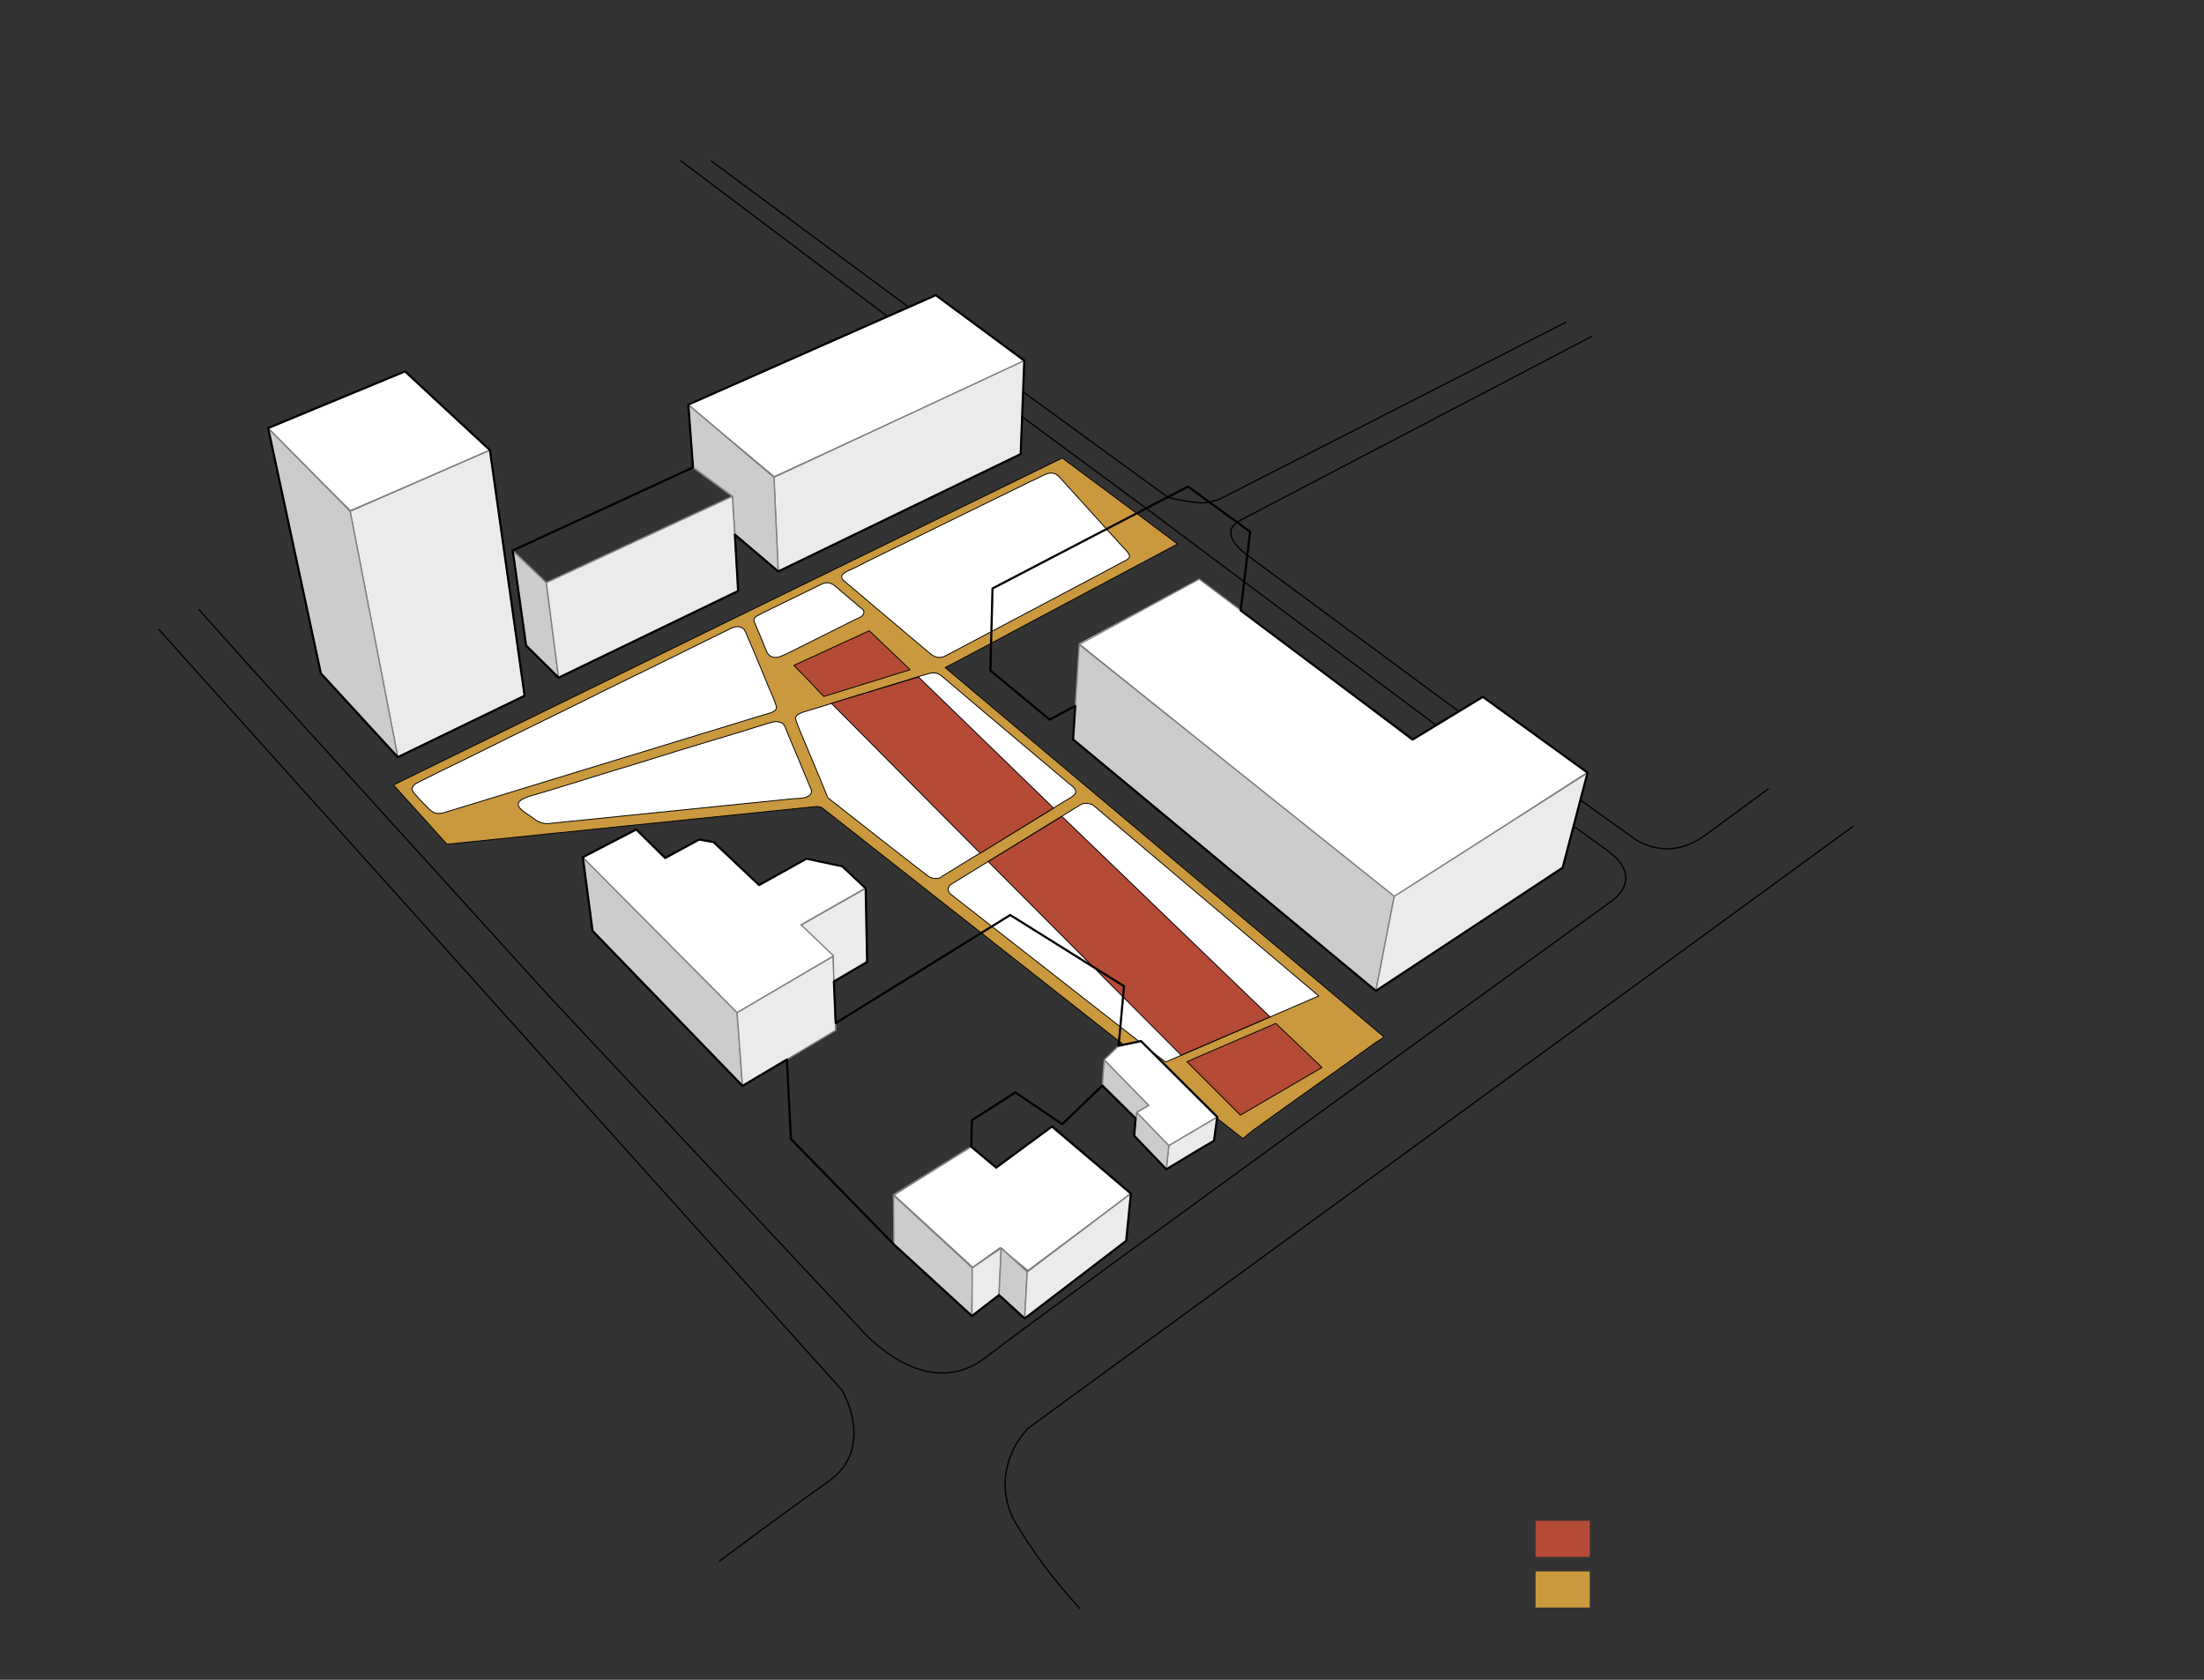 <?xml version="1.0" encoding="utf-8"?>
<!-- Generator: Adobe Illustrator 19.2.0, SVG Export Plug-In . SVG Version: 6.00 Build 0)  -->
<svg version="1.1" id="Layer_1" xmlns="http://www.w3.org/2000/svg" xmlns:xlink="http://www.w3.org/1999/xlink" x="0px" y="0px"
	 viewBox="0 0 610 465" enable-background="new 0 0 610 465" xml:space="preserve">
<rect x="0" y="0" width="610" height="465" fill="#333333" stroke="none"/>
<g>
	<path fill="#CA993E" stroke="#000000" stroke-width="0.24" stroke-linecap="round" stroke-linejoin="round" d="M380.3,288.9
		c-11.1,8.1-22.4,15.9-33.5,24c0,0-0.1,0-0.1,0.1c-0.9,0.7-1.8,1.4-2.7,2.2c-38.7-30.4-77.4-60.9-116.1-91.3
		c-0.7-0.6-1.4-0.7-2.3-0.6c-34,3.5-68,6.9-101.9,10.4c-0.9-1-1.9-2.1-2.8-3.1c-4-4.4-8-8.9-12-13.3
		c61.7-30.2,123.4-60.4,185.1-90.5c10.6,7.9,21.3,15.8,31.9,23.8c-20,10.6-40,21.3-59.9,31.9c-1.5,0.8-2.9,1.5-4.4,2.3
		c40.3,34,81.2,68.3,121.5,102.3L380.3,288.9z"/>
	<polygon fill="#B54A37" stroke="#000000" stroke-width="0.24" stroke-linecap="round" stroke-linejoin="round" points="
		343.3,308.7 365.9,295.5 353.1,283.3 328.5,293.9 	"/>
	<path fill="#FFFFFF" stroke="#000000" stroke-width="0.24" stroke-linecap="round" stroke-linejoin="round" d="M151.6,228
		c15.1-1.5,30.2-3.1,45.3-4.6c7.6-0.8,15.1-1.5,22.7-2.3c1.2-0.1,2.5,0,3.7-0.5c1.1-0.5,1.6-1.1,1.1-2.3c-0.7-1.7-1.4-3.3-2.1-5
		c-1.4-3.3-2.7-6.6-4.1-9.8c-0.3-0.7-0.6-1.4-0.8-2c-0.3-0.8-0.7-1.4-1.7-1.6c-1.1-0.3-2,0-3,0.3c-1,0.3-1.9,0.6-2.9,0.9
		c-3.8,1.2-7.7,2.4-11.5,3.5c-7.3,2.2-14.5,4.4-21.8,6.7c-7.3,2.2-14.5,4.4-21.8,6.7c-2,0.6-4,1.2-6,1.8c-1,0.3-4.7,1.1-5.2,2.5
		c-0.5,1.5,2.4,2.9,3.1,3.5c0.7,0.5,1.4,1,2.1,1.5C149.8,227.7,150.5,228.1,151.6,228z"/>
	<path fill="#FFFFFF" stroke="#000000" stroke-width="0.24" stroke-linecap="round" stroke-linejoin="round" d="M123.1,224.9
		c18.7-5.7,37.5-11.5,56.2-17.2c9.4-2.9,18.7-5.7,28.1-8.6c1.5-0.5,3.1-0.9,4.6-1.4c1.1-0.3,3.4-0.8,2.8-2.4
		c-0.7-2.2-1.8-4.3-2.6-6.4c-1.7-4.1-3.4-8.3-5.2-12.4c-0.2-0.5-0.8-2.1-1.3-2.5c-1.4-0.9-2.4-0.5-3.7,0.1c-2.2,1.1-4.5,2.2-6.7,3.3
		c-4.5,2.2-9.1,4.5-13.6,6.7c-8.8,4.3-17.6,8.6-26.4,13c-8.8,4.3-17.6,8.6-26.4,13c-2.4,1.2-4.8,2.3-7.2,3.5
		c-1.2,0.6-2.4,1.2-3.6,1.8c-0.6,0.3-3,1.4-3.5,1.9c-1,1.1-0.4,1.8,0.4,2.7c0.7,0.8,1.4,1.6,2.1,2.3
		C119.1,224.1,119.8,225.9,123.1,224.9z"/>
	<path fill="#FFFFFF" stroke="#000000" stroke-width="0.24" stroke-linecap="round" stroke-linejoin="round" d="M238.5,168.5
		c-2.4-2.1-4.9-4.1-7.3-6.2c-1.5-1.3-2.8-1.2-4.4-0.3c-1.4,0.7-2.8,1.4-4.3,2.1c-2.9,1.4-5.7,2.8-8.6,4.2c-0.4,0.2-4.4,2.1-4.8,2.5
		c-0.7,0.7-0.4,1.2-0.1,1.9c0.3,0.6,0.5,1.3,0.8,1.9c0.6,1.4,1.2,2.8,1.7,4.1c0.7,1.6,0.9,3.3,3.3,3.3c1.1,0,3.6-1.4,4.5-1.8
		c1.4-0.7,2.8-1.4,4.2-2.1c2.9-1.4,5.7-2.9,8.6-4.3c1.5-0.8,3.1-1.5,4.6-2.3c0.7-0.4,1.5-0.5,2.1-1.2
		C239.3,169.5,239.2,169,238.5,168.5"/>
	<path fill="#FFFFFF" stroke="#000000" stroke-width="0.24" stroke-linecap="round" stroke-linejoin="round" d="M242.1,154.4
		c-1.9,1-3.9,1.9-5.8,2.9c-1.6,0.8-4.8,1.7-2.6,3.6c3,2.5,6,5,9,7.6c3,2.5,5.9,5,8.9,7.5c1.5,1.3,3,2.5,4.5,3.8
		c1.8,1.5,3.1,3,5.7,1.7c14.2-7.5,28.3-15,42.5-22.5c1.9-1,3.9-2.1,5.8-3.1c0.5-0.3,2.3-1,2.5-1.7c0.2-0.8-1-1.9-1.4-2.3
		c-2.6-2.9-5.2-5.7-7.8-8.6c-2.6-2.8-5.1-5.7-7.7-8.5c-0.6-0.7-1.3-1.4-1.9-2.1c-0.7-0.8-1.3-1.5-2.4-1.7c-1.3-0.2-2.2,0.4-3.3,0.9
		c-1,0.5-1.9,1-2.9,1.4C270.9,140.3,256.5,147.3,242.1,154.4z"/>
	<path fill="#FFFFFF" stroke="#000000" stroke-width="0.24" stroke-linecap="round" stroke-linejoin="round" d="M229.2,220.9
		c5.1,4,10.3,8.1,15.4,12.1c2.6,2,5.1,4,7.7,6c1.3,1,2.6,2,3.9,3c0.6,0.5,1.2,1,2,1.1c0.9,0.2,1.7,0.1,2.5-0.4l0-0.1
		c11.4-7,22.8-13.9,34.1-20.9c0.7-0.4,1.5-0.8,2.2-1.4c0.8-0.6,1-1.2,0.4-2c-0.5-0.7-1.2-1.1-1.9-1.7c-0.6-0.5-1.3-1.1-1.9-1.6
		c-2.6-2.2-5.1-4.3-7.7-6.5c-5.1-4.3-10.2-8.6-15.3-12.9c-2.4-2.1-4.9-4.1-7.3-6.2c-4.3-3.6-3.6-3.8-9.1-2.1
		c-6.4,2-12.8,3.9-19.1,5.9c-3.5,1.1-6.9,2.1-10.4,3.2c-0.8,0.3-4.1,0.9-4.5,2.2c-0.2,0.6,1.1,3.3,1.2,3.7
		c2.6,6.2,5.2,12.3,7.7,18.5"/>
	<path fill="#FFFFFF" stroke="#000000" stroke-width="0.24" stroke-linecap="round" stroke-linejoin="round" d="M320.1,292.1
		c0.8,0.6,1.7,1.3,2.5,1.9c14.1-6.1,28.3-12.2,42.4-18.3c-1.1-0.9-2.1-1.8-3.2-2.7c-19.7-16.6-39.3-33.3-59-49.9
		c-1-0.8-2.7-1-3.8-0.3c-11.9,7.3-23.7,14.6-35.6,21.9c-1.2,0.7-1.3,2-0.2,2.9C282.2,262.4,301.1,277.3,320.1,292.1z"/>
	<polygon fill="#B54A37" stroke="#000000" stroke-width="0.24" stroke-linecap="round" stroke-linejoin="round" points="
		219.7,184.2 240.6,174.6 251.9,185.4 228,192.8 222,186.5 	"/>
	<polygon fill="#B54A37" stroke="#000000" stroke-width="0.24" stroke-linecap="round" stroke-linejoin="round" points="
		273.5,238.5 293.9,226 351.5,281.5 326.9,292.1 	"/>
	<polygon fill="#B54A37" stroke="#000000" stroke-width="0.24" stroke-linecap="round" stroke-linejoin="round" points="
		271.3,236.2 291.6,223.7 254.2,187.4 230.1,194.7 	"/>
	<path fill="none" stroke="#000000" stroke-width="0.36" stroke-linecap="round" stroke-linejoin="round" d="M260.1,98.5l22.7,16.8
		l34.4,25.4l27.1,20.3l53.1,39.7l38.1,28c0,0,3.4,2.4,9.3,6.7c10,7.2,2.7,13,1.3,14c0,0-156.1,113-173.2,126.3
		c-17.1,13.3-34.8-7.9-34.8-7.9l-86.3-92.2L69.6,185"/>
	<path fill="none" stroke="#000000" stroke-width="0.36" stroke-linecap="round" stroke-linejoin="round" d="M44,174.3l189,210.5
		c0,0,9.6,15.9-3.7,25.3s-30.1,22-30.1,22"/>
	
		<line fill="none" stroke="#000000" stroke-width="0.36" stroke-linecap="round" stroke-linejoin="round" x1="260.1" y1="98.5" x2="188.4" y2="44.5"/>
	
		<line fill="none" stroke="#000000" stroke-width="0.36" stroke-linecap="round" stroke-linejoin="round" x1="55.1" y1="168.8" x2="69.6" y2="185"/>
	<path fill="none" stroke="#000000" stroke-width="0.36" stroke-linecap="round" stroke-linejoin="round" d="M298.8,445.2
		c-7-7.6-13-15.6-18.2-24.5c-4.4-8.4-2.6-18.3,3.9-25.3l228.3-166.6"/>
	<path fill="none" stroke="#000000" stroke-width="0.36" stroke-linecap="round" stroke-linejoin="round" d="M433.4,89.2l-96.1,49.1
		c0,0-1.5,0.4-2.6,0.7c-3.1,0.8-11.4-1.3-11.4-1.3l-39.7-28.9l-86.7-64.2"/>
	<path fill="none" stroke="#000000" stroke-width="0.36" stroke-linecap="round" stroke-linejoin="round" d="M440.6,93.1l-96.9,50.7
		c0,0-0.5,0.3-1.4,0.9c0,0-5.2,2.8,2.9,9l58.5,43.2l33.6,24.5l14.7,10.5c0,0,9.1,7.4,20.1-0.8c12.3-9,17.3-12.7,17.3-12.7"/>
	<polygon fill="#FFFFFF" stroke="#808080" stroke-width="0.36" stroke-linecap="round" stroke-linejoin="round" points="
		247.3,330.7 268.7,317.5 275.8,323.3 290.9,311.9 313,330.4 284.5,351.7 276.8,345.4 269.2,350.8 	"/>
	<polygon fill="#FFFFFF" points="74.2,118.6 112.1,102.7 135.7,124.6 97,141.2 	"/>
	<polygon fill="#EBEBEB" stroke="#808080" stroke-width="0.36" stroke-linecap="round" stroke-linejoin="round" points="
		215.4,158.2 214.2,132.1 283.5,99.8 282.5,125.7 	"/>
	<polygon fill="#CCCCCC" stroke="#808080" stroke-width="0.36" stroke-linecap="round" stroke-linejoin="round" points="203.4,148 
		215.4,158.2 214.2,132.1 190.5,112 191.8,129.4 202.7,137.4 	"/>
	<polygon fill="#FFFFFF" points="190.4,111.8 258.8,81.7 283.3,100 214.3,131.8 	"/>
	<polygon fill="#EBEBEB" stroke="#808080" stroke-width="0.36" stroke-linecap="round" stroke-linejoin="round" points="
		110.1,209.6 96.9,141.5 135.6,124.6 145.2,192.6 	"/>
	<polygon fill="#CCCCCC" stroke="#808080" stroke-width="0.36" stroke-linecap="round" stroke-linejoin="round" points="74.2,118.5 
		96.9,141.5 110.1,209.6 88.8,186.4 	"/>
	<polygon fill="#CCCCCC" stroke="#808080" stroke-width="0.36" stroke-linecap="round" stroke-linejoin="round" points="297,204.7 
		298.7,178.4 385.9,248.1 380.8,274.3 	"/>
	<polygon fill="#EBEBEB" stroke="#808080" stroke-width="0.36" stroke-linecap="round" stroke-linejoin="round" points="
		439.4,213.9 432.5,240.2 380.8,274.3 385.9,248.1 	"/>
	<polygon fill="#FFFFFF" points="298.7,178.1 331.9,160.3 390.8,205 410.6,192.8 439.1,213.8 385.9,248.2 	"/>
	<polygon fill="none" stroke="#808080" stroke-width="0.36" stroke-linecap="round" stroke-linejoin="round" points="112.1,102.8 
		135.6,124.6 96.9,141.5 74.2,118.5 	"/>
	<polygon fill="none" stroke="#808080" stroke-width="0.36" stroke-linecap="round" stroke-linejoin="round" points="141.9,152.4 
		191.8,129.4 202.7,137.4 151.2,161.3 	"/>
	<polygon fill="#CCCCCC" stroke="#808080" stroke-width="0.36" stroke-linecap="round" stroke-linejoin="round" points="
		154.6,187.6 145.6,178.7 141.9,152.4 151.2,161.3 	"/>
	<polygon fill="#EBEBEB" stroke="#808080" stroke-width="0.36" stroke-linecap="round" stroke-linejoin="round" points="
		204.3,163.6 202.7,137.4 151.2,161.3 154.6,187.6 	"/>
	<polygon fill="none" stroke="#808080" stroke-width="0.36" stroke-linecap="round" stroke-linejoin="round" points="190.5,112 
		259,81.7 283.5,99.8 214.2,132.1 	"/>
	<polygon fill="none" stroke="#808080" stroke-width="0.36" stroke-linecap="round" stroke-linejoin="round" points="391,204.7 
		410.4,192.9 439.4,213.9 385.9,248.1 298.7,178.4 331.9,160.3 	"/>
	<polygon fill="#CCCCCC" stroke="#808080" stroke-width="0.36" stroke-linecap="round" stroke-linejoin="round" points="
		205.5,300.6 204,280.3 161.3,237.3 164,257.7 	"/>
	<polygon fill="#EBEBEB" stroke="#808080" stroke-width="0.36" stroke-linecap="round" stroke-linejoin="round" points="
		230.6,264.7 204,280.3 205.5,300.6 218.9,292.6 219.6,292.2 231.3,285.2 	"/>
	<polygon fill="#EBEBEB" stroke="#808080" stroke-width="0.36" stroke-linecap="round" stroke-linejoin="round" points="240,266.3 
		230.8,271.7 230.6,264.7 221.7,256.1 239.6,245.9 	"/>
	<path fill="#FFFFFF" stroke="#808080" stroke-width="0.36" stroke-linecap="round" stroke-linejoin="round" d="M210.1,245l13.1-7.4
		l9.9,2.1l6.5,6.1l-17.9,10.2l9,8.6L204,280.3l-42.7-43l14.8-7.6l8,7.9c0,0,9.2-5.2,9.4-5.2s3.9,0.7,3.9,0.7L210.1,245z"/>
	<polygon fill="none" stroke="#808080" stroke-width="0.36" stroke-linecap="round" stroke-linejoin="round" points="291.2,311.8 
		313,330.4 284.3,352.1 277.1,345.5 269.1,351 247.3,330.9 268.8,317.4 275.7,323.2 	"/>
	<polygon fill="#CCCCCC" stroke="#808080" stroke-width="0.36" stroke-linecap="round" stroke-linejoin="round" points="269,364.3 
		269.1,351 247.3,330.9 247.4,344.5 247.4,344.5 	"/>
	<polygon fill="#EBEBEB" stroke="#808080" stroke-width="0.36" stroke-linecap="round" stroke-linejoin="round" points="
		276.5,358.5 277.1,345.5 269.1,351 269,364.3 	"/>
	<polygon fill="#CCCCCC" stroke="#808080" stroke-width="0.36" stroke-linecap="round" stroke-linejoin="round" points="283.6,365 
		284.3,352.1 277.1,345.5 276.5,358.5 	"/>
	<polygon fill="#EBEBEB" stroke="#808080" stroke-width="0.36" stroke-linecap="round" stroke-linejoin="round" points="
		311.7,343.5 313,330.4 284.3,352.1 283.6,365 	"/>
	<polygon fill="#EBEBEB" stroke="#808080" stroke-width="0.36" stroke-linecap="round" stroke-linejoin="round" points="
		322.8,323.7 323.5,317.1 336.9,309.2 336,315.8 	"/>
	<polygon fill="#CCCCCC" stroke="#808080" stroke-width="0.36" stroke-linecap="round" stroke-linejoin="round" points="
		314.6,307.9 323.5,317.1 322.8,323.7 313.9,314.4 	"/>
	<polygon fill="#FFFFFF" stroke="#808080" stroke-width="0.36" stroke-linecap="round" stroke-linejoin="round" points="
		315.8,288.2 336.9,309.2 323.5,317.1 314.6,307.9 317.9,306 305.6,293.4 309.6,289.5 	"/>
	<polygon fill="#CCCCCC" stroke="#808080" stroke-width="0.36" stroke-linecap="round" stroke-linejoin="round" points="
		314.3,309.6 305.1,300.5 305.6,293.4 317.9,306 314.6,307.9 	"/>
	<polygon fill="none" stroke="#000000" stroke-width="0.6" stroke-linecap="round" stroke-linejoin="round" points="432.5,240.2 
		439.4,213.9 410.4,192.9 391,204.7 343.4,169 346,147.2 328.8,134.7 274.7,162.9 274.1,185.6 290.5,199.2 297.6,195.4 297,204.7 
		380.8,274.3 	"/>
	<polygon fill="none" stroke="#000000" stroke-width="0.6" stroke-linecap="round" stroke-linejoin="round" points="218.9,315.3 
		247.4,344.5 269,364.3 276.5,358.5 283.6,365 311.7,343.5 313,330.4 291.2,311.8 275.7,323.2 268.8,317.4 269,310.1 281,302.4 
		294,311.2 305.1,300.5 314.3,309.6 313.9,314.4 322.8,323.7 331.9,318.2 336,315.8 336.9,309.2 315.8,288.2 309.6,289.5 311.1,273 
		279.6,253.3 231.3,283.2 230.8,271.7 240,266.3 239.6,245.9 233.1,239.8 223.2,237.7 210.1,245 197.5,233.1 193.5,232.4 
		184.1,237.5 176.1,229.6 161.3,237.3 164,257.7 205.5,300.6 217.8,293.3 	"/>
	<path fill="none" stroke="#000000" stroke-width="0.6" stroke-linecap="round" stroke-linejoin="round" d="M231.3,285.2"/>
	<polygon fill="none" stroke="#000000" stroke-width="0.6" stroke-linecap="round" stroke-linejoin="round" points="110.1,209.6 
		145.2,192.6 135.6,124.6 112.1,102.8 74.2,118.5 88.8,186.4 	"/>
	<polygon fill="none" stroke="#000000" stroke-width="0.6" stroke-linecap="round" stroke-linejoin="round" points="154.6,187.6 
		204.3,163.6 203.4,148 215.4,158.2 282.5,125.7 283.5,99.8 259,81.7 190.5,112 191.8,129.4 141.9,152.4 145.6,178.7 	"/>
</g>
<rect x="425" y="421" fill="#B54A37" width="15" height="10"/>
<rect x="425" y="435" fill="#CA993E" width="15" height="10"/>
<g>
</g>
<g>
</g>
<g>
</g>
<g>
</g>
<g>
</g>
<g>
</g>
<g>
</g>
<g>
</g>
<g>
</g>
<g>
</g>
<g>
</g>
<g>
</g>
<g>
</g>
<g>
</g>
<g>
</g>
</svg>
